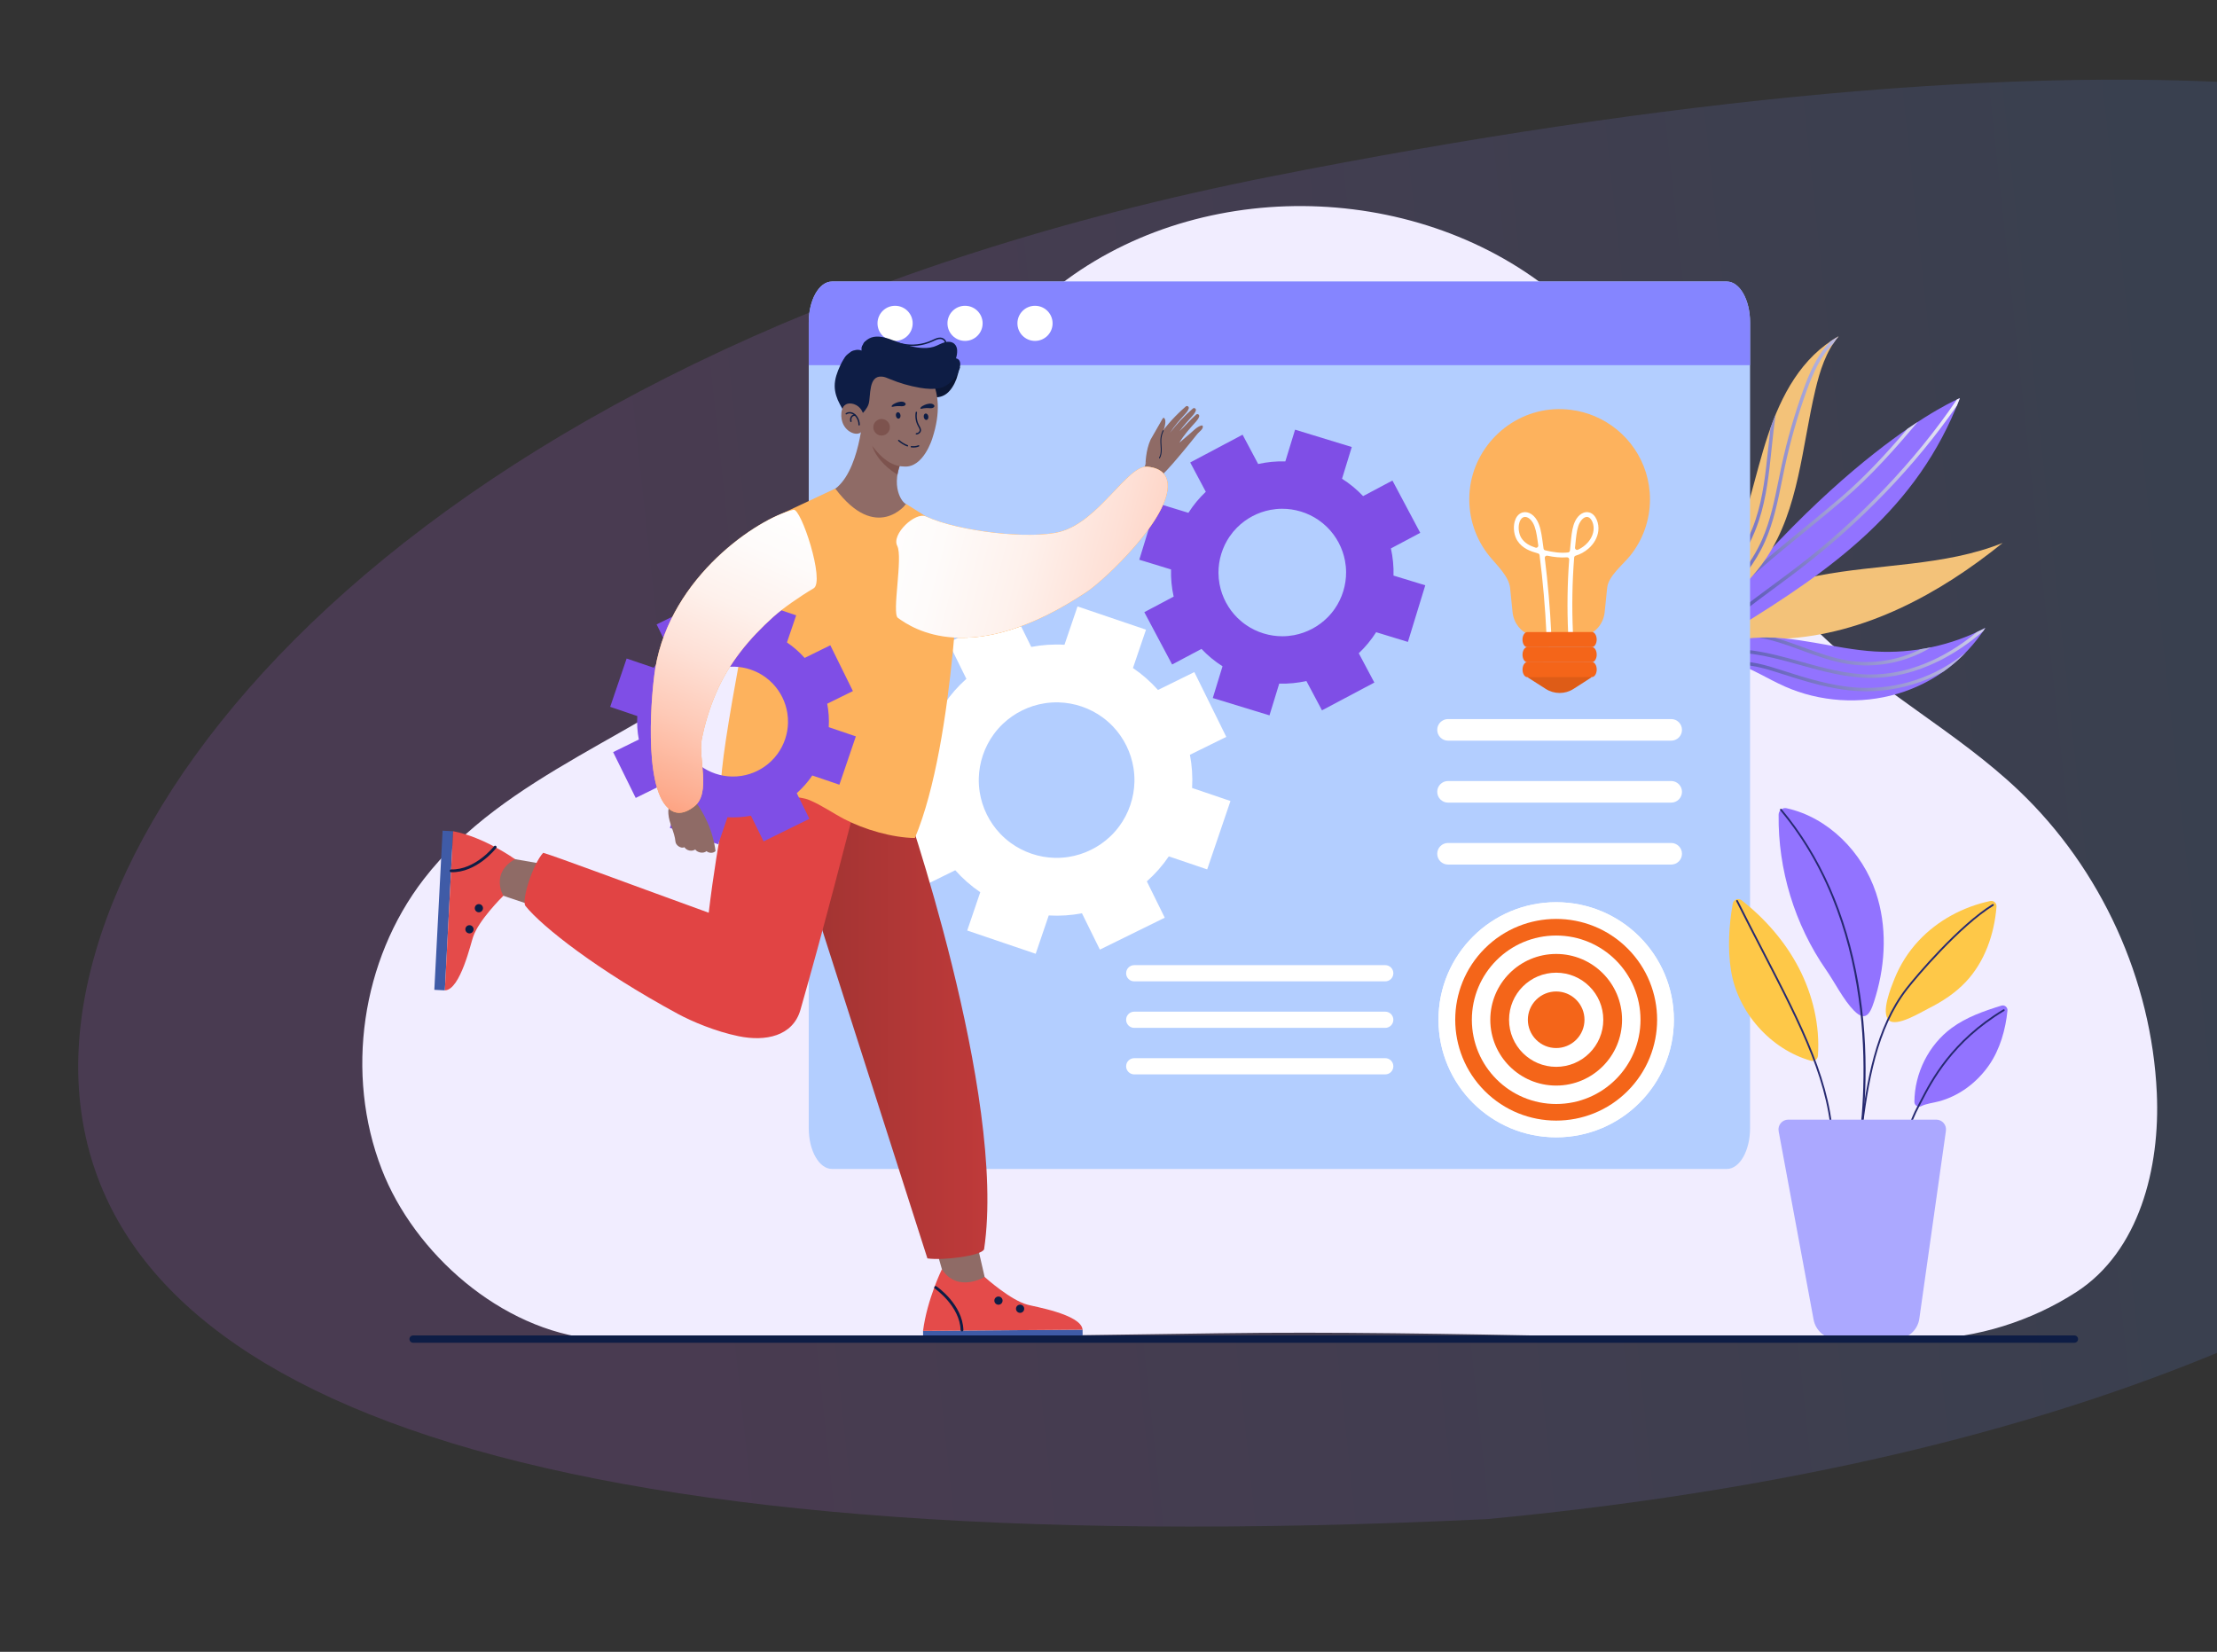 <svg xmlns="http://www.w3.org/2000/svg" width="667" height="497" viewBox="0 0 667 497" fill="none"><rect x="0" y="0" width="667" height="497" fill="#333333" stroke="none"/><path d="M845.049 104.55C889.831 205.065 842.724 419.422 447.67 457.046C155.281 471.133 32.454 418.717 23.972 330.454C15.489 242.191 127.421 103.615 382.194 53.144C619.175 6.198 812.678 10.847 845.049 104.55Z" fill="url(#paint0_linear_939_3901)" fill-opacity="0.25"></path><g clip-path="url(#clip0_939_3901)"><path d="M114.836 351.778C103.76 323.147 108.714 288.9 127.452 264.574C151.995 232.713 194.427 220.845 225.288 195.046C262.907 163.597 281.412 113.097 320.962 84.109C364.532 52.175 430.284 55.168 470.766 90.927C502.277 118.761 517.251 161.332 547.474 190.557C565.784 208.261 588.94 220.313 607.388 237.873C632.153 261.444 647.349 294.774 648.894 328.91C649.913 351.406 643.624 376.457 624.717 388.72C611.243 397.459 594.757 402.679 578.692 402.904C508.132 403.892 437.028 400.163 366.468 401.151C330.864 401.649 295.259 402.147 259.657 402.646C242.774 402.882 225.659 402.332 208.819 403.601C199.03 404.339 188.922 403.811 179.073 402.905C150.685 400.293 124.621 377.071 114.836 351.781V351.778Z" fill="#F1EDFF"></path><path d="M480.932 201.166C501.792 189.496 523.197 177.871 546.682 173.262C565.281 169.611 584.942 170.416 602.517 163.354C583.584 178.683 560.953 190.918 536.562 192.18C529.952 192.521 523.312 192.128 516.709 192.607C507.638 193.264 492.782 199.058 484.544 202.887C481.498 204.303 484.253 200.64 480.932 201.166Z" fill="#F3C279"></path><path d="M506.646 199.198C512.808 195.039 520.074 192.51 527.502 191.94C539.759 190.999 551.804 195.278 564.075 196.013C575.52 196.699 587.138 194.223 597.29 188.931C590.999 198.551 581.865 205.509 570.796 208.76C559.728 212.013 547.5 211.211 536.954 206.538C531.866 204.284 527.153 201.166 521.851 199.473C516.549 197.778 510.918 195.649 506.645 199.197L506.646 199.198Z" fill="#9273FF"></path><g style="mix-blend-mode:multiply"><path style="mix-blend-mode:screen" d="M518.928 195.275C523.346 195.103 528.375 195.678 533.876 196.981C536.543 197.612 539.236 198.362 541.84 199.087C548.587 200.964 555.563 202.905 562.616 202.941C573.503 202.997 584.713 198.51 594.737 190.189C595.598 189.79 596.45 189.373 597.292 188.934C597.073 189.267 596.852 189.597 596.627 189.923C592.392 193.587 587.82 196.665 583.194 198.943C576.358 202.313 569.432 204.003 562.61 203.967C555.418 203.93 548.374 201.97 541.561 200.075C538.967 199.353 536.284 198.607 533.637 197.98C525.067 195.95 517.937 195.712 512.057 197.28C510.774 197.305 509.537 197.544 508.372 198.095C509.369 197.49 510.392 196.927 511.436 196.404C513.751 195.758 516.253 195.379 518.928 195.276V195.275Z" fill="url(#paint1_linear_939_3901)"></path><path style="mix-blend-mode:screen" d="M508.372 198.094C507.789 198.448 507.213 198.817 506.646 199.198C507.2 198.739 507.776 198.377 508.372 198.094Z" fill="url(#paint2_linear_939_3901)"></path><path style="mix-blend-mode:screen" d="M536.008 201.642C543.087 203.918 551.109 206.495 559.275 206.915C570.929 207.513 582.535 203.643 591.475 196.242C589.42 198.374 587.185 200.299 584.784 202.001C582.555 203.226 580.224 204.281 577.823 205.144C571.845 207.291 565.413 208.26 559.222 207.941C550.923 207.515 542.83 204.914 535.692 202.62C532.029 201.443 527.722 200.059 523.475 200.046C522.94 199.843 522.4 199.65 521.852 199.476C521.547 199.378 521.243 199.279 520.936 199.181C526.149 198.475 531.546 200.208 536.008 201.642Z" fill="url(#paint3_linear_939_3901)"></path><path style="mix-blend-mode:screen" d="M555.843 199.761C551.141 199.009 546.591 197.341 542.193 195.729C537.997 194.191 533.687 192.612 529.258 191.845C530.844 191.785 532.429 191.805 534.009 191.888C536.914 192.703 539.758 193.742 542.55 194.766C546.903 196.361 551.404 198.012 556.008 198.748C563.418 199.934 571.138 198.669 577.822 195.337C578.89 195.168 579.954 194.972 581.013 194.748C573.565 199.285 564.498 201.145 555.846 199.762L555.843 199.761Z" fill="url(#paint4_linear_939_3901)"></path></g><path d="M589.636 119.803C589.636 119.803 550.864 135.561 499.404 205.807C499.555 205.519 499.843 208.483 499.843 208.483C499.843 208.483 507.956 197.887 522.121 189.196C550.965 171.499 576.888 153.263 589.636 119.803Z" fill="#9273FF"></path><g style="mix-blend-mode:multiply"><path style="mix-blend-mode:screen" d="M499.843 208.483C499.843 208.483 499.799 208.026 499.736 207.489C508.051 194.758 520.704 185.4 532.97 176.329C535.366 174.557 537.845 172.724 540.239 170.903C559.279 156.422 576.252 138.641 588.753 120.195C589.335 119.925 589.636 119.803 589.636 119.803C589.352 120.547 589.059 121.283 588.762 122.013C576.285 140.105 559.566 157.498 540.868 171.718C538.469 173.543 535.987 175.379 533.587 177.152C522.165 185.598 510.406 194.294 502.209 205.702C500.653 207.424 499.843 208.483 499.843 208.483Z" fill="url(#paint5_linear_939_3901)"></path><path style="mix-blend-mode:screen" d="M524.97 173.891C530.541 168.844 536.646 163.851 542.623 158.963C546.661 155.659 550.476 152.54 554.021 149.491C561.218 143.301 567.69 136.262 573.834 129.053C574.923 128.303 575.964 127.606 576.95 126.961C570.086 135.155 562.863 143.244 554.696 150.268C551.142 153.324 547.323 156.448 543.279 159.754C534.308 167.091 525.044 174.668 517.774 182.279C520.215 179.356 522.614 176.56 524.97 173.889V173.891Z" fill="url(#paint6_linear_939_3901)"></path></g><path d="M493.237 192.704C494.382 194.94 497.759 194.131 499.994 192.97C512.073 186.702 523.992 179.083 531.488 167.772C541.249 153.044 542.104 134.446 546.174 117.277C547.533 111.541 549.368 105.73 553.145 101.19C541.965 107.505 535.905 118.914 531.867 131.053C527.829 143.192 525.686 155.99 520.34 167.618C514.994 179.246 505.869 190.305 493.237 192.703V192.704Z" fill="#F3C279"></path><g style="mix-blend-mode:multiply"><path style="mix-blend-mode:screen" d="M532.994 135.08C532.248 142.262 531.478 149.689 529.179 156.626C526.059 166.039 520.14 174.405 512.339 180.531C513.374 179.286 514.352 177.982 515.27 176.635C521.152 171.037 525.637 164.03 528.197 156.305C530.461 149.472 531.226 142.101 531.966 134.974C532.179 132.929 532.394 130.867 532.645 128.803C533.152 127.386 533.69 125.983 534.263 124.6C533.719 128.086 533.353 131.608 532.994 135.08Z" fill="url(#paint7_linear_939_3901)"></path><path style="mix-blend-mode:screen" d="M530.108 162.412C532.609 156.768 533.864 150.565 535.077 144.569C535.369 143.122 535.673 141.625 535.989 140.158C537.665 132.37 539.89 124.622 542.602 117.127C544.477 111.946 546.898 106.457 550.843 102.612C551.586 102.114 552.352 101.639 553.146 101.192C552.56 101.895 552.021 102.631 551.523 103.391C547.744 107.099 545.398 112.434 543.574 117.476C540.879 124.927 538.666 132.631 536.999 140.374C536.685 141.833 536.383 143.327 536.09 144.772C534.867 150.823 533.6 157.08 531.054 162.827C528.228 169.205 523.776 175.067 517.822 180.253C512.558 184.836 506.225 188.816 498.999 192.08L498.57 191.146C509.297 186.3 523.477 177.381 530.11 162.413L530.108 162.412Z" fill="url(#paint8_linear_939_3901)"></path></g><path d="M526.52 96.976V339.44C526.52 346.217 523.389 351.71 519.527 351.71H250.31C246.447 351.71 243.317 346.217 243.317 339.44V96.976C243.317 90.199 246.448 84.706 250.31 84.706H519.527C523.39 84.706 526.52 90.199 526.52 96.976Z" fill="#B3CEFF"></path><path d="M526.52 96.976V109.869H243.315V96.976C243.315 90.199 246.446 84.706 250.307 84.706H519.525C523.387 84.706 526.517 90.199 526.517 96.976H526.52Z" fill="#8585FF"></path><path d="M269.295 102.57C272.217 102.57 274.585 100.205 274.585 97.286C274.585 94.368 272.217 92.001 269.295 92.001C266.374 92.001 264.005 94.368 264.005 97.286C264.005 100.205 266.374 102.57 269.295 102.57Z" fill="white"></path><path d="M290.342 102.57C293.263 102.57 295.631 100.205 295.631 97.286C295.631 94.368 293.263 92.001 290.342 92.001C287.42 92.001 285.052 94.368 285.052 97.286C285.052 100.205 287.42 102.57 290.342 102.57Z" fill="white"></path><path d="M311.389 102.57C314.311 102.57 316.679 100.205 316.679 97.286C316.679 94.368 314.311 92.001 311.389 92.001C308.468 92.001 306.1 94.368 306.1 97.286C306.1 100.205 308.468 102.57 311.389 102.57Z" fill="white"></path><path d="M414.025 190.215L423.581 193.14L428.805 176.102L419.249 173.177C419.327 170.401 419.055 167.659 418.463 165.007L427.293 160.322L418.926 144.584L410.097 149.268C408.23 147.292 406.108 145.532 403.762 144.042L406.689 134.495L389.632 129.277L386.705 138.824C383.927 138.745 381.183 139.017 378.529 139.61L373.839 130.789L358.084 139.146L362.774 147.967C360.796 149.833 359.034 151.952 357.543 154.296L347.987 151.371L342.763 168.409L352.319 171.334C352.241 174.11 352.513 176.851 353.105 179.504L344.275 184.189L352.642 199.928L361.472 195.243C363.339 197.219 365.46 198.979 367.805 200.469L364.878 210.016L381.935 215.234L384.862 205.687C387.64 205.766 390.384 205.494 393.039 204.903L397.728 213.724L413.484 205.366L408.794 196.545C410.771 194.679 412.533 192.56 414.025 190.217V190.215ZM389.334 191.104C388.205 191.317 387.05 191.431 385.881 191.436C383.99 191.445 382.066 191.173 380.163 190.59C378.26 190.007 376.513 189.156 374.952 188.09C373.988 187.433 373.094 186.692 372.277 185.884C369.514 183.147 367.639 179.62 366.917 175.8C366.704 174.672 366.59 173.518 366.584 172.351C366.576 170.462 366.848 168.54 367.432 166.638C368.015 164.737 368.867 162.992 369.932 161.432C370.592 160.469 371.33 159.576 372.141 158.761C374.88 156.001 378.411 154.128 382.234 153.405C383.364 153.193 384.519 153.08 385.686 153.075C387.577 153.065 389.501 153.338 391.405 153.92C393.308 154.503 395.055 155.353 396.616 156.418C397.58 157.076 398.474 157.816 399.29 158.624C402.053 161.361 403.929 164.888 404.651 168.709C404.864 169.838 404.978 170.99 404.982 172.157C404.991 174.046 404.718 175.968 404.136 177.87C403.552 179.771 402.701 181.516 401.634 183.076C400.976 184.039 400.235 184.932 399.426 185.747C396.686 188.507 393.155 190.38 389.331 191.103L389.334 191.104Z" fill="#7F4EE6"></path><path d="M351.649 257.664L363.191 261.584L370.195 241.005L358.652 237.084C358.85 233.702 358.622 230.35 357.999 227.095L368.94 221.712L359.325 202.212L348.386 207.594C346.182 205.117 343.662 202.891 340.858 200.989L344.783 189.459L324.183 182.462L320.258 193.991C316.873 193.793 313.518 194.022 310.259 194.645L304.871 183.715L285.351 193.319L290.74 204.248C288.26 206.449 286.032 208.968 284.128 211.769L272.585 207.848L265.582 228.428L277.124 232.348C276.926 235.73 277.156 239.082 277.778 242.337L266.837 247.72L276.451 267.22L287.392 261.837C289.595 264.314 292.114 266.54 294.919 268.442L290.994 279.973L311.594 286.971L315.519 275.44C318.902 275.639 322.259 275.41 325.516 274.787L330.905 285.717L350.424 276.114L345.035 265.184C347.515 262.982 349.743 260.465 351.648 257.664H351.649ZM321.513 257.83C320.129 258.048 318.716 258.142 317.292 258.105C314.986 258.045 312.65 257.642 310.351 256.861C308.052 256.08 305.954 254.977 304.091 253.621C302.94 252.782 301.877 251.848 300.911 250.832C297.646 247.391 295.491 243.022 294.752 238.338C294.534 236.955 294.439 235.543 294.476 234.121C294.537 231.817 294.941 229.484 295.722 227.187C296.503 224.891 297.607 222.795 298.966 220.933C299.805 219.783 300.74 218.723 301.757 217.758C305.2 214.495 309.574 212.342 314.264 211.604C315.649 211.386 317.061 211.291 318.485 211.329C320.791 211.388 323.127 211.791 325.425 212.571C327.724 213.352 329.823 214.455 331.686 215.812C332.837 216.65 333.9 217.586 334.864 218.601C338.131 222.041 340.285 226.411 341.024 231.094C341.242 232.479 341.337 233.889 341.3 235.312C341.241 237.615 340.837 239.949 340.056 242.245C339.275 244.542 338.17 246.638 336.812 248.499C335.973 249.649 335.038 250.711 334.021 251.674C330.576 254.938 326.203 257.09 321.514 257.828L321.513 257.83Z" fill="white"></path><path d="M468.187 342.193C487.741 342.193 503.592 326.357 503.592 306.823C503.592 287.289 487.741 271.454 468.187 271.454C448.633 271.454 432.782 287.289 432.782 306.823C432.782 326.357 448.633 342.193 468.187 342.193Z" fill="white"></path><path d="M468.187 342.193C487.741 342.193 503.592 326.357 503.592 306.823C503.592 287.289 487.741 271.454 468.187 271.454C448.633 271.454 432.782 287.289 432.782 306.823C432.782 326.357 448.633 342.193 468.187 342.193Z" fill="white"></path><path d="M489.662 328.277C501.522 316.428 501.522 297.218 489.661 285.369C477.801 273.52 458.571 273.52 446.711 285.369C434.85 297.218 434.85 316.428 446.711 328.277C458.571 340.125 477.801 340.125 489.662 328.277Z" fill="#F46519"></path><path d="M468.187 332.167C482.198 332.167 493.556 320.82 493.556 306.823C493.556 292.826 482.198 281.479 468.187 281.479C454.176 281.479 442.818 292.826 442.818 306.823C442.818 320.82 454.176 332.167 468.187 332.167Z" fill="white"></path><path d="M468.187 326.624C479.133 326.624 488.007 317.759 488.007 306.823C488.007 295.888 479.133 287.023 468.187 287.023C457.241 287.023 448.367 295.888 448.367 306.823C448.367 317.759 457.241 326.624 468.187 326.624Z" fill="#F46519"></path><path d="M468.187 320.986C476.017 320.986 482.364 314.645 482.364 306.823C482.364 299.001 476.017 292.66 468.187 292.66C460.357 292.66 454.01 299.001 454.01 306.823C454.01 314.645 460.357 320.986 468.187 320.986Z" fill="white"></path><path d="M474.209 312.84C477.536 309.517 477.536 304.129 474.209 300.806C470.883 297.482 465.489 297.482 462.163 300.806C458.836 304.129 458.836 309.517 462.163 312.84C465.489 316.163 470.883 316.163 474.209 312.84Z" fill="#F46519"></path><path d="M469.24 188.902C469.24 188.902 467.421 184.555 471.719 184.836C470.473 186.07 471.689 190.728 471.689 190.728L469.24 188.902Z" fill="#A65A32"></path><path d="M479.756 125.22C477.537 124.287 475.168 123.64 472.695 123.324C470.991 123.106 469.243 123.025 467.455 123.138C453.812 124 442.768 135.185 442.077 148.825C441.724 155.794 444.004 162.22 448.008 167.206C450.24 169.986 453.972 173.367 454.329 176.914L455.063 184.176C455.149 185.032 455.363 185.842 455.675 186.592C456.864 189.465 459.546 191.434 462.624 191.429L473.635 191.414L475.24 191.412C479.11 191.406 482.356 188.288 482.778 184.172L483.527 176.84C483.89 173.299 488.272 169.923 490.493 167.139C494.2 162.491 496.415 156.604 496.406 150.199C496.391 138.948 489.523 129.322 479.756 125.22Z" fill="#FDB25D"></path><path d="M465.267 190.829C464.895 182.883 464.199 174.903 463.191 167.038C463.159 166.787 462.978 166.579 462.734 166.511C462.734 166.511 462.731 166.511 462.73 166.511C460.421 165.867 458.038 165.041 456.506 162.674C455.531 161.166 455.194 158.82 455.689 156.968C456.016 155.744 456.656 154.857 457.54 154.4C459.182 153.555 461.238 154.47 462.431 156.572C463.363 158.208 463.698 160.145 464.011 162.324C464.141 163.229 464.268 164.136 464.39 165.046C464.424 165.304 464.614 165.513 464.868 165.575C467.22 166.142 469.574 166.485 471.772 166.214C472.068 166.179 472.297 165.94 472.324 165.644C472.433 164.431 472.554 163.221 472.687 162.014C472.894 160.132 473.144 158.312 473.913 156.755C474.894 154.77 476.602 153.739 478.168 154.186C480.19 154.763 481.142 157.529 480.865 159.758C480.62 161.726 479.578 163.598 477.93 165.035C476.724 166.087 475.413 166.777 474.04 167.197C473.794 167.272 473.619 167.492 473.599 167.748C473.007 175.27 472.886 182.866 473.238 190.407C473.254 190.755 472.986 191.049 472.639 191.067L472.453 191.077C472.105 191.095 471.808 190.826 471.792 190.477C471.448 183.117 471.551 175.706 472.101 168.361C472.129 167.975 471.807 167.655 471.419 167.686C469.476 167.846 467.474 167.61 465.517 167.199C465.093 167.11 464.707 167.464 464.761 167.894C465.703 175.461 466.358 183.127 466.715 190.763C466.731 191.111 466.461 191.406 466.112 191.421L465.926 191.43C465.579 191.445 465.285 191.177 465.269 190.829H465.267ZM477.433 155.528C476.576 155.528 475.694 156.411 475.21 157.393C474.544 158.74 474.316 160.422 474.123 162.172C474.029 163.032 473.939 163.893 473.857 164.758C473.812 165.239 474.305 165.594 474.744 165.393C475.524 165.036 476.271 164.56 476.976 163.945C477.773 163.248 479.154 161.756 479.425 159.58C479.648 157.797 478.857 155.888 477.765 155.576C477.655 155.544 477.543 155.529 477.431 155.529L477.433 155.528ZM458.827 155.532C458.614 155.532 458.404 155.578 458.203 155.683C457.699 155.942 457.302 156.529 457.088 157.337C456.697 158.801 456.965 160.715 457.723 161.886C458.746 163.467 460.326 164.236 461.978 164.775C462.422 164.919 462.863 164.55 462.798 164.089C462.725 163.568 462.653 163.048 462.577 162.528C462.285 160.498 461.977 158.701 461.172 157.284C460.634 156.338 459.707 155.532 458.827 155.533V155.532Z" fill="white"></path><path d="M478.927 194.701L459.504 194.729C458.705 194.729 458.055 193.711 458.054 192.454C458.052 191.198 458.699 190.177 459.498 190.176L478.922 190.148C479.721 190.148 480.37 191.166 480.372 192.423C480.373 193.679 479.726 194.7 478.927 194.701Z" fill="#F46519"></path><path d="M459.894 201.226L459.577 203.339C459.54 203.584 459.651 203.828 459.861 203.963L465.06 207.284C467.605 208.91 470.865 208.906 473.407 207.273L478.547 203.97C478.78 203.819 478.889 203.534 478.812 203.266L478.198 201.122C478.121 200.851 477.872 200.665 477.591 200.665L460.517 200.688C460.206 200.688 459.941 200.917 459.894 201.225V201.226Z" fill="#DE5C17"></path><path d="M478.939 203.716L459.516 203.743C458.717 203.743 458.067 202.725 458.066 201.469C458.065 200.212 458.711 199.192 459.511 199.19L478.934 199.163C479.733 199.163 480.383 200.181 480.384 201.437C480.385 202.694 479.739 203.715 478.939 203.716Z" fill="#F46519"></path><path d="M478.934 199.234L459.511 199.262C458.711 199.262 458.062 198.244 458.061 196.987C458.059 195.73 458.706 194.71 459.505 194.708L478.928 194.681C479.728 194.681 480.377 195.699 480.379 196.955C480.38 198.212 479.733 199.233 478.934 199.234Z" fill="#F46519"></path><path d="M502.786 222.847H435.653C433.857 222.847 432.401 221.393 432.401 219.598C432.401 217.804 433.857 216.35 435.653 216.35H502.786C504.582 216.35 506.038 217.804 506.038 219.598C506.038 221.393 504.582 222.847 502.786 222.847Z" fill="white"></path><path d="M502.785 234.992H435.652C433.856 234.992 432.4 236.446 432.4 238.24C432.4 240.034 433.856 241.488 435.652 241.488H502.785C504.581 241.488 506.037 240.034 506.037 238.24C506.037 236.446 504.581 234.992 502.785 234.992Z" fill="white"></path><path d="M502.785 253.632H435.652C433.856 253.632 432.4 255.086 432.4 256.88C432.4 258.673 433.856 260.127 435.652 260.127H502.785C504.581 260.127 506.037 258.673 506.037 256.88C506.037 255.086 504.581 253.632 502.785 253.632Z" fill="white"></path><path d="M416.757 295.267H341.244C339.895 295.267 338.802 294.175 338.802 292.827C338.802 291.48 339.895 290.388 341.244 290.388H416.757C418.106 290.388 419.199 291.48 419.199 292.827C419.199 294.175 418.106 295.267 416.757 295.267Z" fill="white"></path><path d="M416.757 309.263H341.244C339.895 309.263 338.802 308.171 338.802 306.823C338.802 305.476 339.895 304.384 341.244 304.384H416.757C418.106 304.384 419.199 305.476 419.199 306.823C419.199 308.171 418.106 309.263 416.757 309.263Z" fill="white"></path><path d="M341.244 318.38H416.757C418.105 318.38 419.199 319.473 419.199 320.819C419.199 322.165 418.105 323.258 416.757 323.258H341.244C339.897 323.258 338.802 322.165 338.802 320.819C338.802 319.473 339.897 318.38 341.244 318.38Z" fill="white"></path><path d="M292.472 367.847L296.904 387.103L284.504 385.823L279.761 369.207L292.472 367.847Z" fill="#8F6B66"></path><path d="M277.735 403.589L325.726 403.238L325.703 400.066L277.712 400.417L277.735 403.589Z" fill="#FCEBDE"></path><path d="M277.735 403.589L325.726 403.238L325.703 400.066L277.712 400.417L277.735 403.589Z" fill="#3F5BA7"></path><path d="M277.702 400.425C278.94 390.901 283.378 381.906 283.379 381.884C288.08 389.144 296.222 384.207 296.223 384.205L296.265 384.227C296.265 384.227 296.262 384.234 296.259 384.237C296.801 384.724 304.069 391.178 309.11 392.545C310.538 393.024 325.377 395.411 325.692 400.072L277.701 400.425H277.702Z" fill="#E44B4A"></path><path d="M289.429 400.6C289.429 400.6 289.435 400.6 289.44 400.6C289.672 400.592 289.853 400.399 289.846 400.167C289.599 392.489 282.061 387.24 281.741 387.02C281.549 386.889 281.288 386.938 281.157 387.129C281.026 387.319 281.075 387.581 281.266 387.712C281.341 387.764 288.775 392.945 289.007 400.193C289.014 400.421 289.202 400.6 289.43 400.599L289.429 400.6Z" fill="#0E1D45"></path><path d="M299.158 391.335C299.163 392.018 299.721 392.567 300.405 392.561C301.089 392.556 301.638 391.999 301.633 391.316C301.627 390.632 301.07 390.084 300.386 390.089C299.702 390.095 299.153 390.652 299.158 391.335Z" fill="#0E1D45"></path><path d="M305.666 393.782C305.671 394.465 306.229 395.014 306.913 395.009C307.597 395.003 308.146 394.446 308.14 393.763C308.135 393.08 307.577 392.531 306.895 392.537C306.211 392.542 305.662 393.099 305.667 393.782H305.666Z" fill="#0E1D45"></path><path d="M237.002 247.385C237.141 246.466 271.509 239.483 271.509 239.483C271.509 239.483 303.002 329.462 296.072 375.868C295.331 377.858 283.598 379.32 279.017 378.619L237.002 247.385Z" fill="url(#paint9_linear_939_3901)"></path><path d="M166.653 274.636L148.275 268.455L150.513 257.736L167.378 260.664L166.653 274.636Z" fill="#8F6B66"></path><path d="M133.156 249.936L130.67 297.816L133.84 297.981L136.327 250.101L133.156 249.936Z" fill="#3F5BA7"></path><path d="M136.325 250.089C145.769 251.887 154.919 258.5 154.942 258.505C147.408 262.763 151.438 269.517 151.438 269.518L151.413 269.558C151.413 269.558 151.406 269.554 151.403 269.552C150.885 270.064 144.005 276.93 142.342 281.877C141.779 283.272 138.518 297.931 133.841 297.969L136.325 250.089Z" fill="#E44B4A"></path><path d="M135.287 261.99C135.287 261.99 135.287 261.997 135.287 262.001C135.281 262.233 135.464 262.427 135.696 262.432C143.382 262.641 149.074 255.433 149.312 255.126C149.455 254.942 149.42 254.678 149.238 254.537C149.055 254.394 148.79 254.429 148.648 254.611C148.592 254.682 142.976 261.79 135.719 261.593C135.491 261.587 135.3 261.764 135.288 261.99H135.287Z" fill="#0E1D45"></path><path d="M144.139 272.023C143.456 271.987 142.874 272.511 142.84 273.193C142.804 273.875 143.328 274.457 144.011 274.491C144.693 274.527 145.276 274.003 145.31 273.321C145.346 272.639 144.821 272.057 144.139 272.023Z" fill="#0E1D45"></path><path d="M141.308 278.369C140.626 278.334 140.044 278.858 140.009 279.539C139.974 280.221 140.498 280.803 141.181 280.837C141.863 280.873 142.445 280.349 142.48 279.667C142.515 278.985 141.991 278.404 141.308 278.369Z" fill="#0E1D45"></path><path d="M163.419 256.589C167.178 257.65 188.239 265.571 213.223 274.621C215.973 251.524 220.112 233.639 221.762 224.25C222.23 223.445 259.636 232.946 259.636 232.946C259.636 232.946 253.548 257.712 245.75 286.192C244.166 291.971 242.513 297.903 240.825 303.813C238.55 311.784 230.295 313.445 222.171 311.763C215.272 310.334 208.223 307.367 203.992 305.077C179.827 291.997 163.11 278.849 158.081 272.566C156.837 270.843 160.288 260.004 163.418 256.589H163.419Z" fill="#E14444"></path><path d="M346.156 132.28C346.156 132.28 349.733 126.028 349.747 126.005C350.171 125.263 350.56 126.128 350.595 126.54C350.663 127.323 350.48 128.109 350.258 128.856C349.901 130.052 349.511 131.277 349.311 132.503C349.133 133.598 349.333 133.129 348.585 134.045C348.023 134.734 347.418 135.387 346.782 136.013C346.245 136.539 344.648 139.61 344.648 139.61C344.648 139.61 344.648 135.619 346.157 132.28H346.156Z" fill="#8F6B66"></path><path d="M344.097 141.683C345.526 142.669 347.515 142.702 349.074 143.465C351.635 141.032 353.867 138.287 356.142 135.594C357.55 133.927 358.878 132.221 360.258 130.526C360.714 129.967 362.061 129.082 361.873 128.253C361.855 128.175 361.818 128.096 361.752 128.05C361.652 127.983 361.518 128.009 361.403 128.042C360.101 128.419 359.147 129.498 358.144 130.352C357.036 131.299 355.922 132.24 354.827 133.2C356.163 130.878 358.014 128.86 359.818 126.859C360.212 126.423 360.618 125.884 360.782 125.311C360.931 124.795 360.315 124.375 359.903 124.719C359.901 124.722 359.898 124.725 359.894 124.728C358.153 126.239 356.426 128.275 354.855 129.746C356.013 128.134 357.482 126.525 358.816 125.047C359.21 124.611 359.615 124.072 359.78 123.498C359.928 122.983 359.313 122.563 358.901 122.907C358.898 122.91 358.895 122.913 358.891 122.915C356.381 125.092 354.036 127.528 352.033 130.192C353.334 128.109 355.026 126.263 356.679 124.43C357.073 123.994 357.478 123.454 357.643 122.881C357.791 122.365 357.176 121.945 356.764 122.29C356.761 122.292 356.759 122.295 356.755 122.298C350.824 127.444 345.797 134.019 344.096 141.681L344.097 141.683Z" fill="#8F6B66"></path><path d="M351.285 145.52C352.237 155.722 332.363 174.448 327.106 177.963C292.314 201.226 274.472 189.044 270.125 185.899C268.254 184.547 271.716 167.67 269.938 164.231C268.136 160.748 275.38 153.892 278.599 155.39C288.312 159.911 309.967 162.375 318.946 159.998C330.694 156.891 339.248 139.793 345.285 140.433C349.261 140.854 351.028 142.75 351.286 145.52H351.285Z" fill="#FDB25D"></path><path d="M348.837 137.921C348.813 137.921 348.79 137.915 348.769 137.903C348.703 137.866 348.68 137.782 348.717 137.716C349.102 137.039 349.264 136.181 349.227 135.019C349.216 134.69 349.192 134.354 349.169 134.029C349.125 133.417 349.081 132.783 349.122 132.156C349.183 131.247 349.428 130.334 349.835 129.518C349.869 129.451 349.952 129.422 350.019 129.456C350.086 129.491 350.115 129.573 350.081 129.64C349.691 130.424 349.453 131.3 349.397 132.174C349.357 132.783 349.401 133.406 349.444 134.01C349.467 134.338 349.49 134.676 349.501 135.011C349.54 136.225 349.367 137.128 348.956 137.852C348.931 137.896 348.885 137.922 348.837 137.922V137.921Z" fill="#0E1D45"></path><path d="M276.568 119C279.608 119.427 282.458 120.291 284.864 118.385C287.27 116.48 289.066 111.714 288.333 108.736L276.568 119Z" fill="#0B1634"></path><path d="M259.569 125.651C259.569 125.651 258.183 145.265 248.823 148.37C248.591 148.435 258.201 171.175 266.736 170.777C269.107 170.666 270.373 153.523 272.629 151.64C271.495 151.457 267.529 146.156 271.659 137.836C271.44 137.513 259.569 125.651 259.569 125.651Z" fill="#8F6B66"></path><path d="M270.005 142.798C268.253 141.791 263.784 138.59 262.41 134.11C262.505 134.198 268.773 138 270.986 139.342C270.494 140.573 270.182 141.726 270.007 142.798H270.005Z" fill="#7D534E"></path><path d="M276.882 109.983C276.882 109.983 285.718 115.981 280.505 131.87C280.505 131.87 277.848 140.879 271.952 140.36C262.124 140.313 256.306 121.843 256.306 121.843C256.306 121.843 258.179 102.547 276.881 109.983H276.882Z" fill="#8F6B66"></path><path d="M266.369 130.77C267.595 130.145 268.081 128.646 267.455 127.422C266.829 126.198 265.329 125.712 264.104 126.338C262.878 126.963 262.392 128.462 263.018 129.686C263.644 130.91 265.144 131.395 266.369 130.77Z" fill="#7D534E"></path><path d="M273.01 134.333C272.987 134.333 272.963 134.329 272.941 134.321C272.038 134 271.133 133.451 270.252 132.69C270.166 132.616 270.158 132.486 270.232 132.399C270.306 132.313 270.436 132.304 270.523 132.379C271.365 133.106 272.224 133.628 273.08 133.933C273.187 133.971 273.243 134.089 273.205 134.196C273.175 134.28 273.095 134.333 273.011 134.333H273.01Z" fill="#0E1D45"></path><path d="M274.816 134.66C274.61 134.66 274.387 134.648 274.151 134.616C274.038 134.601 273.959 134.498 273.974 134.386C273.989 134.273 274.092 134.194 274.205 134.209C275.476 134.373 276.275 133.97 276.284 133.966C276.384 133.914 276.509 133.952 276.561 134.054C276.613 134.154 276.575 134.279 276.475 134.331C276.444 134.347 275.832 134.661 274.816 134.661V134.66Z" fill="#0E1D45"></path><path d="M275.692 130.727C275.582 130.727 275.491 130.64 275.486 130.529C275.482 130.415 275.57 130.319 275.684 130.315C276.111 130.297 276.597 130.008 276.675 129.554C276.74 129.171 276.514 128.779 276.296 128.399C276.264 128.345 276.234 128.292 276.204 128.238C275.491 126.966 275.239 125.475 275.491 124.039C275.511 123.926 275.618 123.852 275.73 123.872C275.843 123.891 275.917 123.998 275.898 124.11C275.662 125.453 275.898 126.847 276.564 128.037C276.593 128.089 276.623 128.141 276.653 128.193C276.896 128.615 277.171 129.094 277.08 129.622C276.977 130.223 276.384 130.698 275.7 130.725C275.697 130.725 275.695 130.725 275.692 130.725V130.727Z" fill="#0E1D45"></path><path d="M269.544 125.109C269.63 125.644 270.007 126.027 270.384 125.966C270.762 125.906 270.998 125.423 270.912 124.888C270.825 124.353 270.449 123.97 270.071 124.031C269.694 124.091 269.457 124.574 269.544 125.109Z" fill="#0E1D45"></path><path d="M277.925 125.492C278.011 126.027 278.388 126.41 278.765 126.349C279.143 126.289 279.379 125.806 279.293 125.271C279.206 124.736 278.83 124.353 278.452 124.413C278.075 124.474 277.838 124.957 277.925 125.492Z" fill="#0E1D45"></path><path d="M279.595 121.452C280.112 121.402 280.707 121.479 281.019 121.896C281.074 121.97 281.119 122.055 281.126 122.147C281.138 122.298 281.049 122.441 280.936 122.542C280.537 122.9 279.927 122.826 279.391 122.79C278.882 122.756 278.368 122.78 277.863 122.856C277.623 122.893 276.653 123.238 276.948 122.685C277.152 122.305 277.782 122.013 278.156 121.841C278.609 121.633 279.098 121.5 279.595 121.452Z" fill="#0E1D45"></path><path d="M270.945 120.858C271.462 120.808 272.057 120.885 272.369 121.302C272.424 121.376 272.469 121.461 272.476 121.553C272.488 121.704 272.399 121.847 272.286 121.948C271.887 122.306 271.277 122.232 270.741 122.196C270.232 122.162 269.718 122.185 269.213 122.262C268.973 122.299 268.003 122.644 268.298 122.091C268.502 121.711 269.132 121.419 269.505 121.247C269.959 121.039 270.447 120.906 270.945 120.858Z" fill="#0E1D45"></path><path d="M267.999 104.376C268.092 104.394 268.19 104.348 268.235 104.259C268.493 103.748 269.096 103.536 269.574 103.51C270.055 103.483 270.527 103.591 271.028 103.706C271.122 103.727 271.216 103.749 271.31 103.769C274.408 104.447 277.693 104.081 280.583 102.747C280.684 102.701 280.784 102.653 280.885 102.606C281.55 102.291 282.237 101.965 282.936 101.998C283.371 102.019 283.824 102.259 284.085 102.613C284.216 102.79 284.354 103.07 284.269 103.407C284.137 103.926 283.573 104.245 283.052 104.505C282.945 104.558 282.901 104.689 282.955 104.797C283.008 104.904 283.14 104.949 283.247 104.894C283.853 104.593 284.515 104.211 284.692 103.514C284.791 103.122 284.7 102.71 284.437 102.354C284.1 101.9 283.519 101.59 282.958 101.565C282.15 101.528 281.414 101.876 280.701 102.214C280.601 102.262 280.502 102.308 280.403 102.354C277.599 103.649 274.406 104.003 271.406 103.347C271.314 103.326 271.222 103.306 271.129 103.284C270.62 103.167 270.094 103.048 269.552 103.078C268.952 103.112 268.19 103.389 267.848 104.066C267.794 104.173 267.837 104.304 267.944 104.358C267.962 104.368 267.981 104.373 268 104.377L267.999 104.376Z" fill="#0E1D45"></path><path d="M257.332 125.383C257.906 125.324 258.466 125.13 258.945 124.807C259.479 124.449 259.905 123.954 260.291 123.439C260.728 122.858 261.126 122.235 261.335 121.539C262.038 119.199 261.157 112.935 265.357 113.312C266.177 113.386 266.943 113.731 267.702 114.048C270.603 115.26 273.64 116.141 276.737 116.666C278.753 117.009 280.839 117.199 282.835 116.725C284.832 116.252 285.98 115.096 287.342 113.529C288.175 112.57 288.713 111.35 288.861 110.084C288.92 109.578 288.915 109.044 288.692 108.59C288.47 108.136 287.985 107.788 287.491 107.863L287.55 107.86C287.893 107.184 287.985 106.185 287.967 105.425C287.949 104.665 287.656 103.897 287.084 103.413C286.359 102.798 285.311 102.728 284.387 102.946C283.157 103.237 282.095 103.981 280.896 104.343C279.629 104.726 278.239 104.759 276.935 104.652C274.121 104.421 271.428 103.416 268.805 102.433C266.917 101.725 264.921 101.019 262.927 101.349C260.934 101.68 259.005 103.437 259.202 105.482C257.896 104.9 256.335 105.477 255.228 106.409C254.121 107.339 253.408 108.66 252.793 109.98C251.882 111.931 251.112 114.016 251.124 116.17C251.134 118.073 251.762 119.911 252.649 121.576C253.379 122.948 254.268 124.692 255.833 125.221C256.314 125.383 256.828 125.435 257.332 125.383Z" fill="#0E1D45"></path><g style="mix-blend-mode:screen"><g style="mix-blend-mode:screen"><path d="M255.307 120.324C255.896 118.886 255.978 117.208 255.534 115.601C255.355 114.953 255.093 114.315 254.839 113.696C254.49 112.849 254.13 111.973 253.97 111.042C253.793 110.01 253.817 108.741 254.187 107.533C254.444 107.187 254.731 106.867 255.046 106.576C254.279 107.989 254.172 109.673 254.394 110.962C254.547 111.846 254.897 112.699 255.237 113.523C255.497 114.153 255.765 114.805 255.95 115.478C256.42 117.182 256.333 118.962 255.706 120.491C255.261 121.579 254.526 122.528 253.631 123.214C253.607 123.18 253.584 123.147 253.562 123.112C253.506 123.025 253.449 122.937 253.394 122.849C254.218 122.212 254.895 121.332 255.309 120.325L255.307 120.324Z" fill="#0E1D45"></path></g><g style="mix-blend-mode:screen"><path d="M259.216 104.8C259.249 104.554 259.309 104.315 259.397 104.086C260.417 103.451 262.046 103.424 263.006 103.953C263.948 104.472 264.648 105.31 265.325 106.121C265.472 106.296 265.619 106.472 265.767 106.644C268.548 109.856 272.531 112.072 276.7 112.724C280.013 113.242 284.776 113.253 288.808 110.431C288.772 110.636 288.729 110.84 288.673 111.039C285.434 113.149 281.291 113.886 276.631 113.157C276.431 113.126 276.232 113.091 276.031 113.053C271.985 112.275 268.154 110.068 265.442 106.934C265.292 106.76 265.144 106.583 264.994 106.406C264.342 105.626 263.669 104.82 262.797 104.34C261.823 103.804 259.945 103.949 259.214 104.8H259.216Z" fill="#0E1D45"></path></g><g style="mix-blend-mode:screen"><path d="M254.126 123.935C255.506 123.298 256.644 121.992 257.167 120.44C257.664 118.968 257.636 117.289 257.091 115.714C256.873 115.081 256.569 114.46 256.276 113.861C255.873 113.039 255.457 112.189 255.239 111.271C254.865 109.704 254.928 107.549 256.039 105.844C256.313 105.687 256.598 105.554 256.892 105.456C255.39 107.106 255.259 109.49 255.659 111.164C255.866 112.035 256.271 112.862 256.663 113.663C256.962 114.275 257.271 114.906 257.499 115.566C258.076 117.234 258.103 119.015 257.575 120.582C257.023 122.22 255.828 123.604 254.372 124.301C254.288 124.182 254.205 124.062 254.12 123.94C254.122 123.94 254.124 123.936 254.126 123.936V123.935Z" fill="#0E1D45"></path></g><g style="mix-blend-mode:screen"><path d="M287.55 107.86C287.657 107.851 287.764 107.858 287.867 107.885C285.202 109.677 281.323 110.658 278.128 110.3C277.59 110.239 277.065 110.16 276.553 110.061C275.108 109.784 273.767 109.354 272.548 108.781C270.874 107.993 269.35 106.89 267.877 105.826C267.34 105.438 266.785 105.037 266.231 104.657C265.324 104.034 264.294 103.329 263.15 103.107L263.138 103.104C261.749 102.837 260.644 102.948 259.717 103.446C259.876 103.192 260.067 102.953 260.283 102.734C261.124 102.473 262.088 102.454 263.221 102.671L263.234 102.673C264.464 102.912 265.533 103.643 266.475 104.289C267.032 104.672 267.59 105.074 268.128 105.464C269.586 106.517 271.094 107.608 272.732 108.379C274.341 109.136 276.172 109.634 278.179 109.859C281.26 110.205 285.144 109.21 287.708 107.465C287.661 107.604 287.61 107.737 287.55 107.859V107.86Z" fill="#0E1D45"></path></g></g><path d="M259.663 124.374C259.405 123.668 258.573 121.781 256.146 121.419C255.404 121.308 254.604 121.468 254.059 121.985C253.458 122.556 253.213 123.412 253.135 124.236C253.013 125.501 253.228 126.811 253.838 127.925C254.448 129.041 255.465 129.946 256.678 130.333C257.325 130.539 258.052 130.591 258.665 130.3C259.277 130.009 259.724 129.312 259.571 128.651L259.663 124.374Z" fill="#8F6B66"></path><path d="M258.474 128.028H258.473C258.359 128.028 258.268 127.934 258.268 127.821C258.276 126.964 257.993 126.117 257.472 125.437C257.216 125.103 256.788 124.666 256.196 124.474C255.671 124.304 255.104 124.376 254.714 124.663C254.622 124.73 254.493 124.711 254.426 124.619C254.358 124.527 254.378 124.398 254.47 124.331C254.965 123.966 255.675 123.87 256.324 124.081C256.871 124.26 257.381 124.641 257.798 125.186C258.375 125.939 258.688 126.876 258.68 127.825C258.68 127.938 258.587 128.03 258.474 128.03V128.028Z" fill="#0E1D45"></path><path d="M256.012 126.986C255.92 126.986 255.836 126.924 255.813 126.831C255.679 126.313 255.729 125.8 255.953 125.389C256.215 124.905 256.763 124.638 257.288 124.739C257.399 124.761 257.473 124.868 257.451 124.98C257.429 125.091 257.322 125.164 257.209 125.143C256.866 125.077 256.49 125.263 256.315 125.585C256.144 125.901 256.107 126.318 256.212 126.729C256.241 126.839 256.174 126.951 256.064 126.98C256.047 126.984 256.03 126.987 256.013 126.987L256.012 126.986Z" fill="#0E1D45"></path><path d="M217.012 237.054C217.204 238.714 221.941 241.134 221.941 241.134C221.941 241.134 237.51 238.206 243.522 240.725C247.197 242.264 250.476 244.599 254.005 246.446C260.004 249.582 268.485 252.061 275.255 252.142C287.592 222.755 288.842 161.823 288.842 161.823L272.629 151.638C272.629 151.638 263.659 163.434 251.3 147.001L231.391 156.347C230.667 156.685 230.163 157.363 230.046 158.153C228.624 167.78 215.999 228.329 217.01 237.054H217.012Z" fill="#FDB25D"></path><path d="M244.386 233.327L252.54 236.096L257.488 221.557L249.334 218.787C249.474 216.399 249.312 214.03 248.872 211.73L256.601 207.928L249.809 194.151L242.08 197.954C240.523 196.204 238.743 194.631 236.762 193.287L239.534 185.141L224.979 180.197L222.206 188.343C219.816 188.203 217.444 188.365 215.142 188.805L211.336 181.084L197.546 187.869L201.352 195.59C199.6 197.145 198.026 198.924 196.681 200.904L188.526 198.134L183.578 212.673L191.733 215.443C191.593 217.831 191.755 220.2 192.194 222.5L184.465 226.303L191.258 240.079L198.986 236.276C200.542 238.027 202.323 239.599 204.305 240.943L201.532 249.089L216.087 254.034L218.86 245.887C221.251 246.027 223.621 245.865 225.924 245.426L229.731 253.147L243.521 246.362L239.714 238.641C241.466 237.085 243.04 235.308 244.386 233.328V233.327ZM223.095 233.443C222.117 233.597 221.119 233.664 220.112 233.638C218.484 233.595 216.833 233.311 215.208 232.759C213.584 232.207 212.102 231.428 210.785 230.469C209.972 229.878 209.221 229.216 208.54 228.499C206.233 226.068 204.71 222.981 204.188 219.672C204.034 218.695 203.967 217.698 203.993 216.693C204.036 215.066 204.32 213.417 204.873 211.794C205.425 210.171 206.205 208.69 207.165 207.375C207.759 206.563 208.419 205.814 209.139 205.132C211.571 202.826 214.662 201.306 217.974 200.784C218.953 200.631 219.95 200.563 220.957 200.589C222.586 200.631 224.236 200.916 225.861 201.467C227.485 202.019 228.967 202.798 230.284 203.757C231.097 204.35 231.848 205.01 232.529 205.729C234.838 208.16 236.359 211.246 236.881 214.555C237.035 215.533 237.102 216.529 237.076 217.535C237.035 219.162 236.749 220.811 236.197 222.434C235.645 224.057 234.865 225.537 233.905 226.853C233.313 227.665 232.651 228.415 231.933 229.096C229.5 231.402 226.41 232.922 223.098 233.443H223.095Z" fill="#7F4EE6"></path><path d="M208.013 239.689C211.93 244.303 214.483 250.058 215.273 256.056C214.639 256.775 213.261 256.746 212.561 256.091C211.653 256.876 209.868 256.584 209.174 255.604C208.122 256.267 206.584 255.957 205.913 254.912C204.898 255.416 203.313 254.353 203.216 253.226C202.969 250.397 201.275 247.686 201.087 244.853C201.053 244.343 201.036 243.824 201.164 243.329C201.539 241.884 203.03 241.028 204.46 240.595C205.74 240.208 206.676 239.654 208.014 239.689H208.013Z" fill="#8F6B66"></path><path d="M201.031 243.17C193.401 236.234 196.054 207.642 197.153 201.055C201.774 173.351 228.066 155.94 238.732 153.374C241.014 152.825 248.254 174.955 244.792 177.008C240.421 179.603 235.453 183.082 232.683 185.572C225.428 192.093 219.328 199.436 215.449 208.485C213.508 213.01 212.046 217.738 211.112 222.557C210.061 227.983 213.934 238.579 208.977 242.552C205.712 245.169 203.102 245.052 201.031 243.17Z" fill="#FDB25D"></path><path d="M351.285 145.52C352.237 155.722 332.363 174.448 327.106 177.963C292.314 201.226 274.472 189.044 270.125 185.899C268.254 184.547 271.716 167.67 269.938 164.231C268.136 160.748 275.38 153.892 278.599 155.39C288.312 159.911 309.967 162.375 318.946 159.998C330.694 156.891 339.248 139.793 345.285 140.433C349.261 140.854 351.028 142.75 351.286 145.52H351.285Z" fill="#FDB25D"></path><path style="mix-blend-mode:multiply" d="M351.285 145.52C352.237 155.722 332.363 174.448 327.106 177.963C292.314 201.226 274.472 189.044 270.125 185.899C268.254 184.547 271.716 167.67 269.938 164.231C268.136 160.748 275.38 153.892 278.599 155.39C288.312 159.911 309.967 162.375 318.946 159.998C330.694 156.891 339.248 139.793 345.285 140.433C349.261 140.854 351.028 142.75 351.286 145.52H351.285Z" fill="url(#paint10_linear_939_3901)"></path><path style="mix-blend-mode:multiply" d="M201.031 243.17C193.401 236.234 196.054 207.642 197.153 201.055C201.774 173.351 228.066 155.94 238.732 153.374C241.014 152.825 248.254 174.955 244.792 177.008C240.421 179.603 235.453 183.082 232.683 185.572C225.428 192.093 219.328 199.436 215.449 208.485C213.508 213.01 212.046 217.738 211.112 222.557C210.061 227.983 213.934 238.579 208.977 242.552C205.712 245.169 203.102 245.052 201.031 243.17Z" fill="url(#paint11_linear_939_3901)"></path><path d="M549.394 291.811C539.952 278.217 534.899 261.638 535.111 245.097C535.127 243.846 536.289 242.909 537.513 243.179C550.045 245.942 560.331 256.389 564.408 268.636C567.73 278.616 567.305 289.577 564.358 299.594C562.982 304.272 561.726 308.055 557.794 304.081C554.641 300.895 551.995 295.555 549.395 291.811H549.394Z" fill="#9273FF"></path><path d="M559.023 347.6C559.01 347.6 558.995 347.6 558.981 347.597C558.834 347.573 558.732 347.435 558.756 347.288C561.119 332.339 566.432 280.697 535.585 243.798C535.489 243.684 535.505 243.514 535.619 243.418C535.733 243.322 535.905 243.338 535.999 243.452C547.708 257.458 555.469 275.044 559.066 295.724C562.698 316.606 561.193 335.336 559.29 347.372C559.269 347.505 559.154 347.6 559.023 347.6Z" fill="#262970"></path><path d="M577.26 283.025C582.948 276.943 590.622 272.831 598.775 271.094C599.795 270.876 600.747 271.712 600.665 272.75C600.008 281.058 597.146 289.331 591.461 295.39C588.293 298.768 584.381 301.323 580.262 303.391C577.91 304.572 570.54 309.128 568.272 306.966C565.813 304.62 568.951 297.032 569.966 294.501C571.66 290.27 574.147 286.356 577.26 283.027V283.025Z" fill="#FEC848"></path><path d="M559.871 341.536C559.86 341.536 559.849 341.536 559.838 341.534C559.689 341.517 559.584 341.382 559.602 341.234C561.499 325.591 564.133 309.312 573.476 297.281C576.374 293.548 589.279 278.324 599.453 272.044C599.58 271.965 599.747 272.005 599.825 272.131C599.904 272.258 599.865 272.425 599.738 272.503C589.632 278.742 576.789 293.896 573.903 297.613C564.644 309.534 562.027 325.732 560.137 341.3C560.121 341.437 560.004 341.537 559.869 341.537L559.871 341.536Z" fill="#262970"></path><path d="M544.812 319.152C545.829 319.442 546.866 318.724 546.939 317.669C547.569 308.541 545.383 299.278 541.146 291.152C537.02 283.237 531.004 276.383 523.973 270.862C522.984 270.086 521.527 270.661 521.307 271.897C520.143 278.45 519.751 285.498 520.778 291.958C522.774 304.513 532.599 315.68 544.812 319.151V319.152Z" fill="#FEC848"></path><path d="M551.4 345.479C551.254 345.479 551.134 345.362 551.13 345.214C550.733 326.211 542.054 309.426 530.042 286.196C527.576 281.427 525.026 276.495 522.358 271.179C522.29 271.046 522.345 270.884 522.478 270.817C522.612 270.75 522.774 270.803 522.841 270.938C525.509 276.251 528.058 281.18 530.523 285.949C542.568 309.245 551.271 326.076 551.671 345.203C551.674 345.352 551.556 345.475 551.406 345.479H551.4Z" fill="#262970"></path><path d="M578.025 332.812C577.072 333.288 575.957 332.595 575.962 331.531C575.999 322.944 580.225 314.413 587.158 309.305C591.586 306.044 596.849 304.196 602.127 302.576C603.089 302.281 604.058 303.053 603.96 304.055C603.407 309.785 601.678 315.743 598.468 320.406C594.869 325.636 589.502 329.719 583.367 331.366C581.562 331.85 579.582 332.033 578.025 332.812Z" fill="#9273FF"></path><path d="M573.205 348.073C573.062 348.073 572.942 347.96 572.936 347.815C572.713 343.081 574.106 337.903 577.073 332.429C577.303 332.005 577.558 331.512 577.853 330.939C580.854 325.132 587.098 313.049 602.709 303.706C602.837 303.63 603.003 303.672 603.08 303.8C603.157 303.927 603.114 304.093 602.986 304.17C587.509 313.434 581.311 325.425 578.334 331.188C578.037 331.763 577.78 332.258 577.548 332.687C574.627 338.075 573.257 343.156 573.475 347.792C573.482 347.941 573.367 348.067 573.218 348.074C573.214 348.074 573.21 348.074 573.206 348.074L573.205 348.073Z" fill="#262970"></path><path d="M552.675 402.903C549.224 402.903 546.264 400.443 545.635 397.054L535.118 340.352C534.781 338.542 536.172 336.873 538.014 336.873H582.528C584.319 336.873 585.695 338.455 585.445 340.226L577.444 396.752C576.944 400.281 573.922 402.903 570.355 402.903H552.675Z" fill="#ABA8FF"></path><path d="M624.102 404H124.287C123.68 404 123.188 403.509 123.188 402.902C123.188 402.296 123.68 401.805 124.287 401.805H624.102C624.709 401.805 625.2 402.296 625.2 402.902C625.2 403.509 624.709 404 624.102 404Z" fill="#0E1D45"></path></g><defs><linearGradient id="paint0_linear_939_3901" x1="20.247" y1="288.577" x2="668.521" y2="218.404" gradientUnits="userSpaceOnUse"><stop offset="0.287" stop-color="#8A55AA"></stop><stop offset="1" stop-color="#4C68A3"></stop></linearGradient><linearGradient id="paint1_linear_939_3901" x1="609.271" y1="157.082" x2="503.63" y2="226.32" gradientUnits="userSpaceOnUse"><stop stop-color="white"></stop><stop offset="1" stop-color="#2925A1"></stop></linearGradient><linearGradient id="paint2_linear_939_3901" x1="597.61" y1="139.518" x2="492.092" y2="208.673" gradientUnits="userSpaceOnUse"><stop stop-color="white"></stop><stop offset="1" stop-color="#2925A1"></stop></linearGradient><linearGradient id="paint3_linear_939_3901" x1="612.25" y1="161.583" x2="506.589" y2="230.833" gradientUnits="userSpaceOnUse"><stop stop-color="white"></stop><stop offset="1" stop-color="#2925A1"></stop></linearGradient><linearGradient id="paint4_linear_939_3901" x1="609.594" y1="157.515" x2="503.898" y2="226.788" gradientUnits="userSpaceOnUse"><stop stop-color="white"></stop><stop offset="1" stop-color="#2925A1"></stop></linearGradient><linearGradient id="paint5_linear_939_3901" x1="588.926" y1="111.086" x2="508.685" y2="208.192" gradientUnits="userSpaceOnUse"><stop stop-color="white"></stop><stop offset="1" stop-color="#2925A1"></stop></linearGradient><linearGradient id="paint6_linear_939_3901" x1="584.791" y1="109.453" x2="504.546" y2="206.565" gradientUnits="userSpaceOnUse"><stop stop-color="white"></stop><stop offset="1" stop-color="#2925A1"></stop></linearGradient><linearGradient id="paint7_linear_939_3901" x1="600.852" y1="134.405" x2="478.103" y2="163.324" gradientUnits="userSpaceOnUse"><stop stop-color="white"></stop><stop offset="1" stop-color="#2925A1"></stop></linearGradient><linearGradient id="paint8_linear_939_3901" x1="599.716" y1="129.392" x2="476.896" y2="158.329" gradientUnits="userSpaceOnUse"><stop stop-color="white"></stop><stop offset="1" stop-color="#2925A1"></stop></linearGradient><linearGradient id="paint9_linear_939_3901" x1="237.002" y1="309.139" x2="297.069" y2="309.139" gradientUnits="userSpaceOnUse"><stop stop-color="#9E3331"></stop><stop offset="1" stop-color="#BF3A3A"></stop></linearGradient><linearGradient id="paint10_linear_939_3901" x1="427.375" y1="194.829" x2="263.082" y2="152.731" gradientUnits="userSpaceOnUse"><stop offset="0.08" stop-color="#FD885D"></stop><stop offset="0.24" stop-color="#FDAB8D"></stop><stop offset="0.41" stop-color="#FEC9B6"></stop><stop offset="0.57" stop-color="#FEE0D6"></stop><stop offset="0.72" stop-color="#FEF1EC"></stop><stop offset="0.87" stop-color="#FEFBFA"></stop><stop offset="1" stop-color="white"></stop></linearGradient><linearGradient id="paint11_linear_939_3901" x1="186.694" y1="265.172" x2="236.926" y2="150.86" gradientUnits="userSpaceOnUse"><stop offset="0.08" stop-color="#FD885D"></stop><stop offset="0.24" stop-color="#FDAB8D"></stop><stop offset="0.41" stop-color="#FEC9B6"></stop><stop offset="0.57" stop-color="#FEE0D6"></stop><stop offset="0.72" stop-color="#FEF1EC"></stop><stop offset="0.87" stop-color="#FEFBFA"></stop><stop offset="1" stop-color="white"></stop></linearGradient><clipPath id="clip0_939_3901"><rect width="540" height="342" fill="white" transform="translate(109 62)"></rect></clipPath></defs></svg>